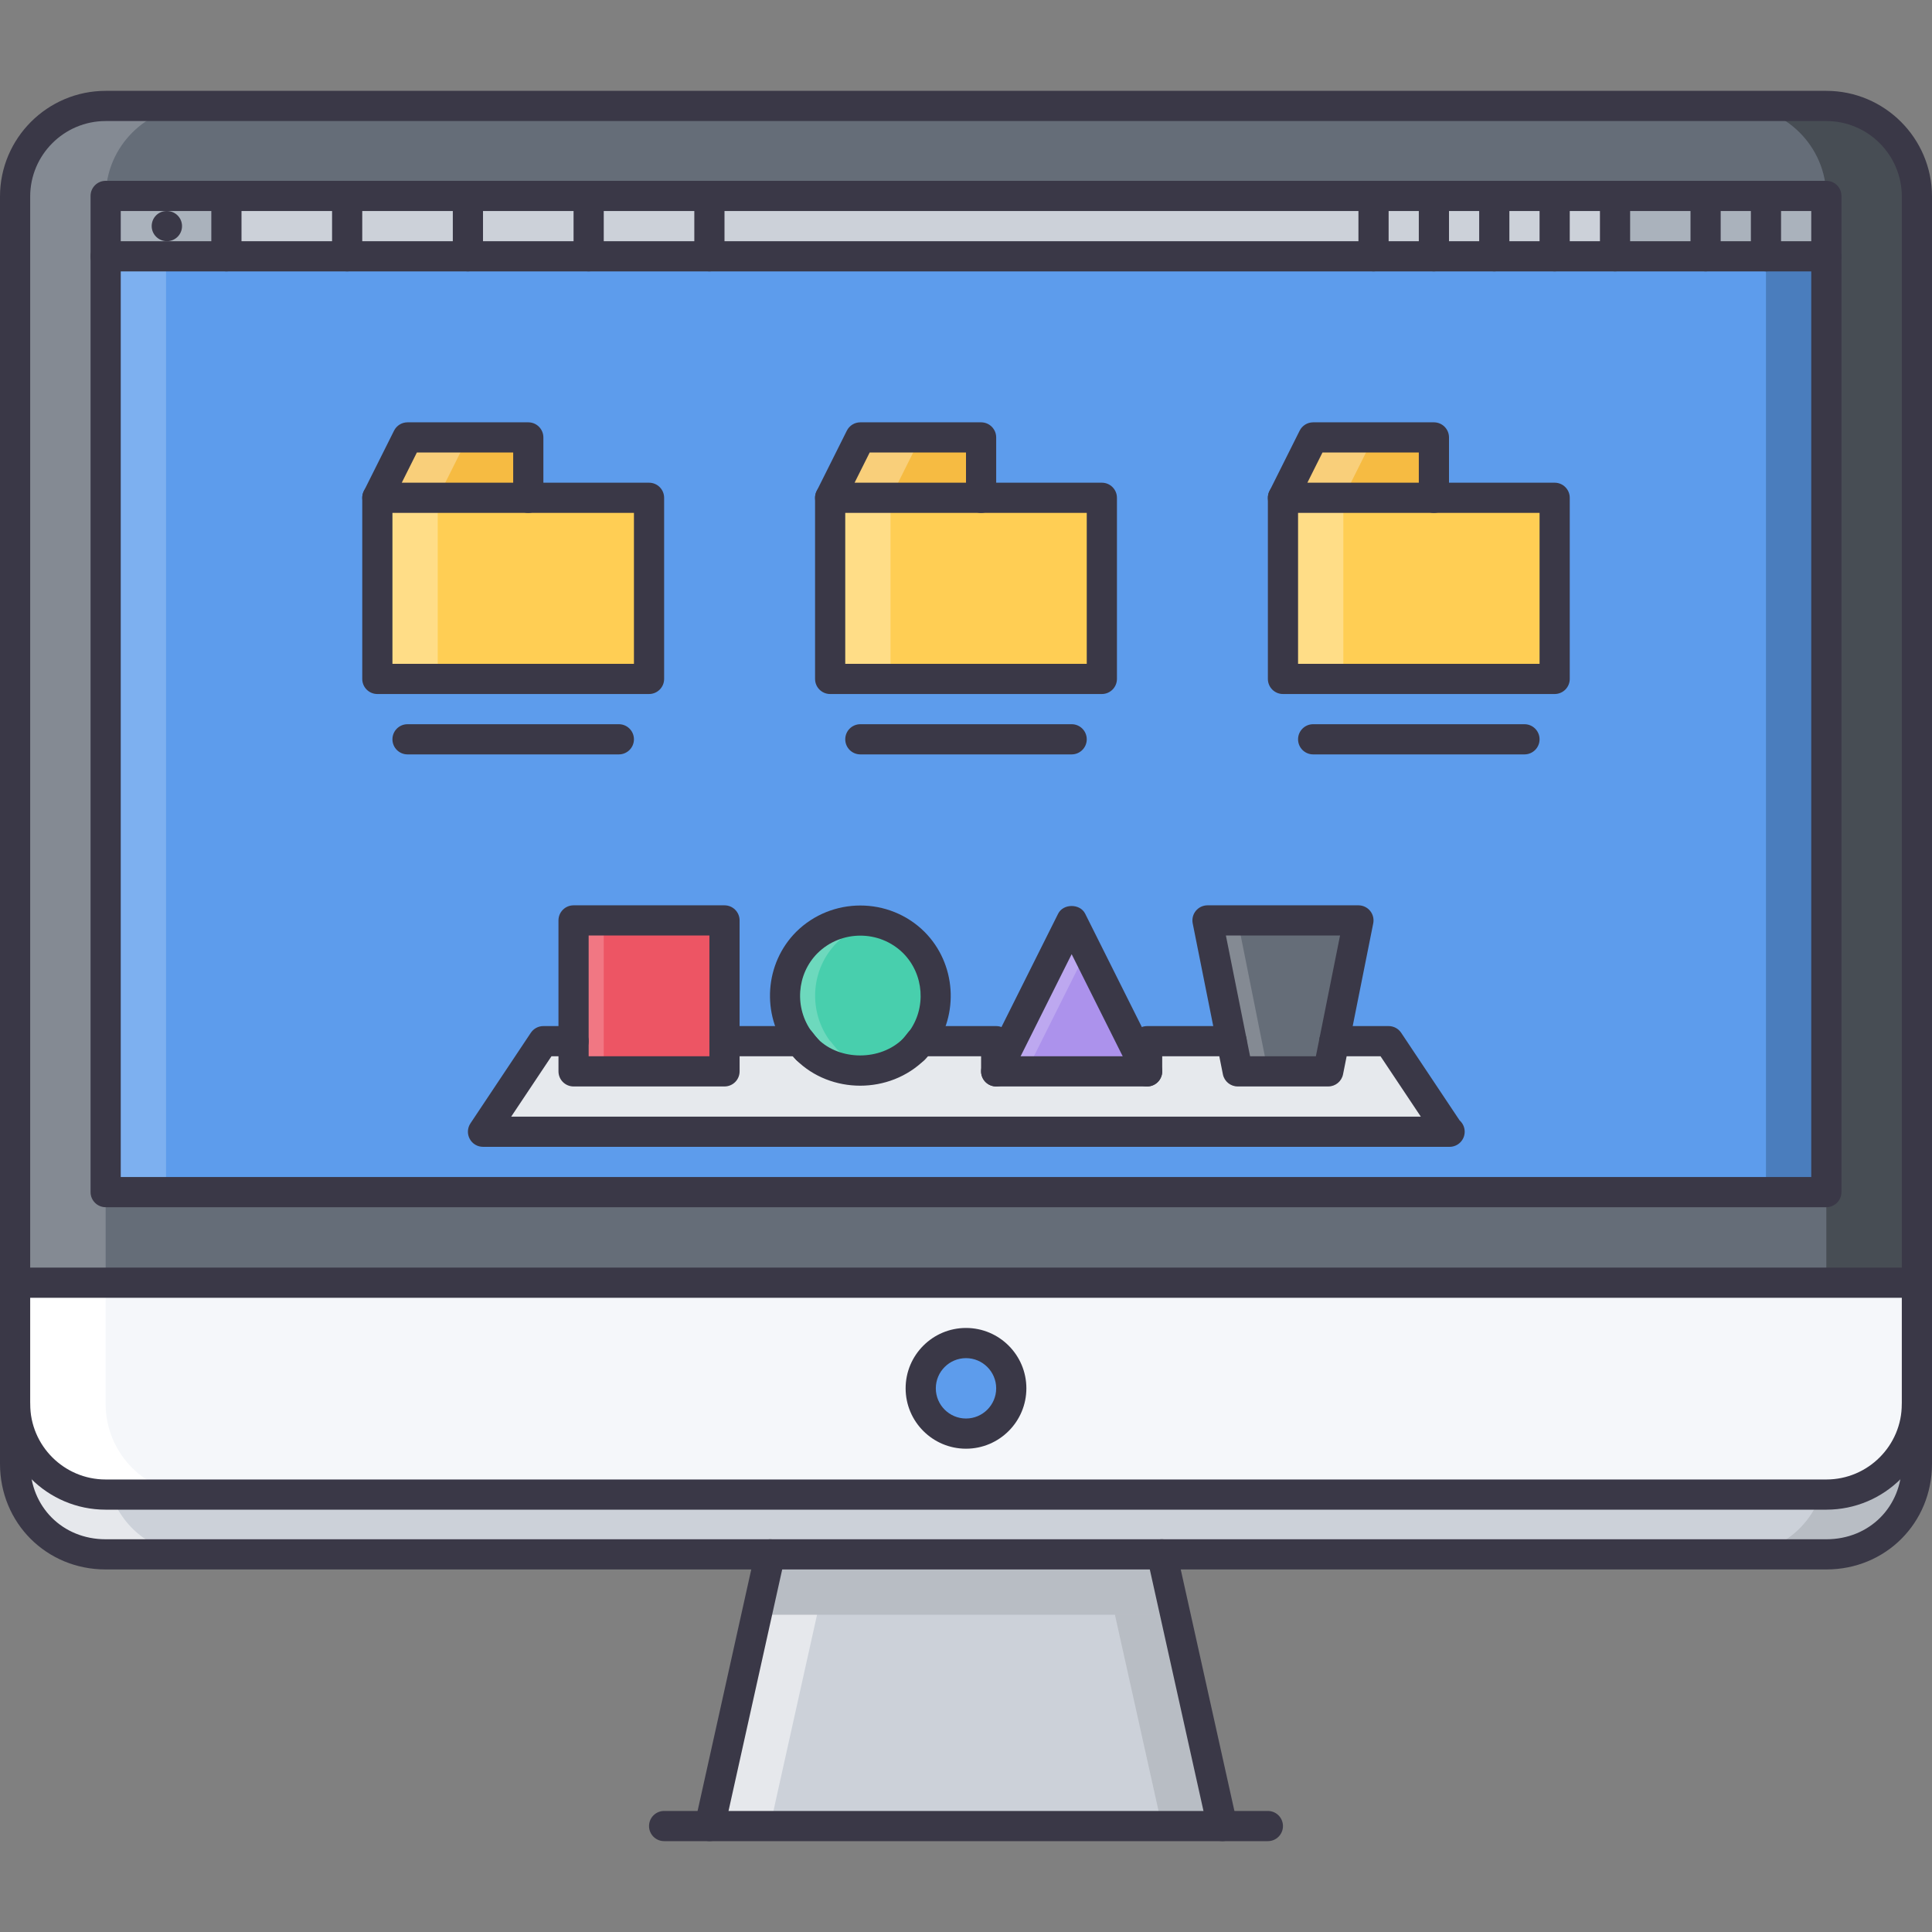 <svg xmlns="http://www.w3.org/2000/svg" xmlns:xlink="http://www.w3.org/1999/xlink" id="Capa_1" x="0px" y="0px" viewBox="0 0 511.874 511.874" style="enable-background:new 0 0 511.874 511.874;" xml:space="preserve">
<rect x="0" y="0" width="511.874" height="511.874" fill="#808080" stroke="none"/>
<path id="SVGCleanerId_0" style="fill:#5D9CEC;" d="M483.88,67.905v247.939H27.993V67.905h31.992h31.992h31.992h31.992h31.992  h175.956h15.996h15.996h15.996h15.996h23.994h15.996H483.88z M411.898,179.877v-47.988h-31.992v-15.996h-31.992l-7.998,15.996  v47.988H411.898z M383.906,299.848l-15.996-23.994h-14.395l6.396-31.992h-39.99l6.396,31.992h-22.393v7.998l-19.996-39.99  l-19.994,39.99v-7.998h-19.995c5.838-7.842,5.28-19.034-1.839-26.157c-7.838-7.757-20.476-7.757-28.313,0  c-7.119,7.123-7.678,18.315-1.839,26.157h-19.995v-31.992h-39.99v31.992h-7.998l-15.996,23.994H383.906z M291.927,179.877v-47.988  h-31.992v-15.996h-31.991l-7.998,15.996v47.988H291.927z M171.958,179.877v-47.988h-31.992v-15.996h-31.992l-7.998,15.996v47.988  H171.958z"></path>
<g>
	<path id="SVGCleanerId_0_1_" style="fill:#5D9CEC;" d="M483.88,67.905v247.939H27.993V67.905h31.992h31.992h31.992h31.992h31.992   h175.956h15.996h15.996h15.996h15.996h23.994h15.996H483.88z M411.898,179.877v-47.988h-31.992v-15.996h-31.992l-7.998,15.996   v47.988H411.898z M383.906,299.848l-15.996-23.994h-14.395l6.396-31.992h-39.99l6.396,31.992h-22.393v7.998l-19.996-39.99   l-19.994,39.99v-7.998h-19.995c5.838-7.842,5.28-19.034-1.839-26.157c-7.838-7.757-20.476-7.757-28.313,0   c-7.119,7.123-7.678,18.315-1.839,26.157h-19.995v-31.992h-39.99v31.992h-7.998l-15.996,23.994H383.906z M291.927,179.877v-47.988   h-31.992v-15.996h-31.991l-7.998,15.996v47.988H291.927z M171.958,179.877v-47.988h-31.992v-15.996h-31.992l-7.998,15.996v47.988   H171.958z"></path>
</g>
<path style="fill:#E6E9ED;" d="M367.91,275.854l15.996,23.994H127.969l15.996-23.994h7.998v7.998h39.99v-7.998h19.995  c0.558,0.719,1.121,1.438,1.839,2.155c7.838,7.764,20.476,7.764,28.313,0c0.719-0.718,1.281-1.437,1.839-2.155h19.995v7.998h39.99  v-7.998h22.393l1.602,7.998h23.994l1.602-7.998H367.91z"></path>
<polygon style="fill:#ED5564;" points="191.953,275.854 191.953,283.852 151.963,283.852 151.963,275.854 151.963,243.862   191.953,243.862 "></polygon>
<g style="opacity:0.2;">
	<polygon style="fill:#FFFFFF;" points="159.961,243.862 151.963,243.862 151.963,275.854 151.963,283.852 159.961,283.852    159.961,275.854  "></polygon>
</g>
<path style="fill:#48CFAD;" d="M242.101,249.697c7.119,7.123,7.678,18.315,1.839,26.157h-0.078  c-0.562,0.719-1.121,1.438-1.762,2.155c-7.838,7.764-20.476,7.764-28.313,0c-0.641-0.718-1.199-1.437-1.761-2.155h-0.078  c-5.839-7.842-5.28-19.034,1.839-26.157C221.625,241.94,234.263,241.94,242.101,249.697z"></path>
<g style="opacity:0.2;">
	<path style="fill:#FFFFFF;" d="M221.785,278.009c-0.641-0.718-1.199-1.437-1.761-2.155h-0.078   c-5.839-7.842-5.28-19.034,1.839-26.157c2.894-2.859,6.44-4.647,10.158-5.405c-6.358-1.281-13.208,0.508-18.156,5.405   c-7.119,7.123-7.678,18.315-1.839,26.157h0.078c0.562,0.719,1.12,1.438,1.761,2.155c4.948,4.897,11.798,6.687,18.156,5.405   C228.225,282.665,224.679,280.876,221.785,278.009z"></path>
</g>
<polygon style="fill:#656D78;" points="359.912,243.862 353.515,275.854 351.914,283.852 327.919,283.852 326.318,275.854   319.921,243.862 "></polygon>
<g style="opacity:0.2;">
	<polygon style="fill:#FFFFFF;" points="327.919,243.862 319.921,243.862 326.318,275.854 327.919,283.852 335.917,283.852    334.316,275.854  "></polygon>
</g>
<polygon style="fill:#AC92EC;" points="283.929,243.862 303.925,283.852 263.935,283.852 "></polygon>
<g style="opacity:0.2;">
	<polygon style="fill:#FFFFFF;" points="283.929,243.862 263.935,283.852 271.933,283.852 287.929,251.86  "></polygon>
</g>
<g style="opacity:0.1;">
	<path d="M483.88,371.987v-0.156v-31.992h23.994v31.992v0.156c0,13.2-10.793,23.994-23.994,23.994h-23.994   C473.087,395.981,483.88,385.187,483.88,371.987z"></path>
</g>
<rect x="27.997" y="51.909" style="fill:#AAB2BC;" width="31.992" height="15.996"></rect>
<g>
	<rect x="59.987" y="51.909" style="fill:#CCD1D9;" width="31.992" height="15.996"></rect>
	<rect x="91.977" y="51.909" style="fill:#CCD1D9;" width="31.992" height="15.996"></rect>
	<rect x="123.967" y="51.909" style="fill:#CCD1D9;" width="31.992" height="15.996"></rect>
	<rect x="155.967" y="51.909" style="fill:#CCD1D9;" width="31.992" height="15.996"></rect>
	<rect x="187.957" y="51.909" style="fill:#CCD1D9;" width="175.96" height="15.996"></rect>
</g>
<g>
	<rect x="467.887" y="51.909" style="fill:#AAB2BC;" width="15.996" height="15.996"></rect>
	<rect x="451.887" y="51.909" style="fill:#AAB2BC;" width="15.996" height="15.996"></rect>
	<rect x="427.897" y="51.909" style="fill:#AAB2BC;" width="23.994" height="15.996"></rect>
</g>
<g>
	<rect x="411.897" y="51.909" style="fill:#CCD1D9;" width="15.996" height="15.996"></rect>
	<rect x="395.897" y="51.909" style="fill:#CCD1D9;" width="15.996" height="15.996"></rect>
	<rect x="379.907" y="51.909" style="fill:#CCD1D9;" width="15.996" height="15.996"></rect>
	<rect x="363.907" y="51.909" style="fill:#CCD1D9;" width="15.996" height="15.996"></rect>
</g>
<polygon style="fill:#F6BB42;" points="379.906,115.893 379.906,131.889 339.916,131.889 347.914,115.893 "></polygon>
<polygon style="fill:#FFCE54;" points="411.898,131.889 411.898,179.877 339.916,179.877 339.916,131.889 379.906,131.889 "></polygon>
<g>
	<polygon style="fill:#F6BB42;" points="139.966,115.893 139.966,131.889 99.976,131.889 107.974,115.893  "></polygon>
	<polygon style="fill:#F6BB42;" points="259.935,115.893 259.935,131.889 219.946,131.889 227.944,115.893  "></polygon>
</g>
<g>
	<polygon style="fill:#FFCE54;" points="291.927,131.889 291.927,179.877 219.946,179.877 219.946,131.889 259.935,131.889  "></polygon>
	<polygon style="fill:#FFCE54;" points="171.958,131.889 171.958,179.877 99.976,179.877 99.976,131.889 139.966,131.889  "></polygon>
</g>
<g style="opacity:0.3;">
	<polygon style="fill:#FFFFFF;" points="123.97,115.893 107.974,115.893 99.976,131.889 99.976,179.877 115.972,179.877    115.972,131.889  "></polygon>
</g>
<g style="opacity:0.3;">
	<polygon style="fill:#FFFFFF;" points="243.94,115.893 227.944,115.893 219.946,131.889 219.946,179.877 235.942,179.877    235.942,131.889  "></polygon>
</g>
<g style="opacity:0.3;">
	<polygon style="fill:#FFFFFF;" points="363.91,115.893 347.914,115.893 339.916,131.889 339.916,179.877 355.912,179.877    355.912,131.889  "></polygon>
</g>
<g style="opacity:0.2;">
	<rect x="27.997" y="67.905" style="fill:#FFFFFF;" width="15.996" height="247.94"></rect>
</g>
<g style="opacity:0.2;">
	<rect x="467.887" y="67.905" width="15.996" height="247.94"></rect>
</g>
<path style="fill:#5D9CEC;" d="M255.937,355.834c6.639,0,11.996,5.358,11.996,11.997s-5.357,11.997-11.996,11.997  c-6.639,0-11.997-5.358-11.997-11.997S249.298,355.834,255.937,355.834z"></path>
<g>
	<path style="fill:#CCD1D9;" d="M507.875,371.987v15.84c0,13.513-10.48,23.994-23.994,23.994c-5.678,0-85.018,0-176.035,0   c-34.068,0-69.744,0-103.817,0c-91.017,0-170.357,0-176.035,0C14.478,411.821,4,401.34,4,387.827v-15.84   c0,13.2,10.798,23.994,23.994,23.994h227.943H483.88C497.082,395.981,507.875,385.187,507.875,371.987z"></path>
	<path style="fill:#CCD1D9;" d="M307.845,411.821l15.996,71.982H188.032l15.996-71.982   C238.102,411.821,273.777,411.821,307.845,411.821z"></path>
</g>
<g style="opacity:0.5;">
	<polygon style="fill:#FFFFFF;" points="200.478,427.817 188.032,483.803 204.028,483.803 216.474,427.817  "></polygon>
</g>
<g style="opacity:0.1;">
	<polygon points="311.392,427.817 323.841,483.803 307.845,483.803 295.396,427.817  "></polygon>
</g>
<g style="opacity:0.5;">
	<path style="fill:#FFFFFF;" d="M29.45,395.981h-1.457c-13.196,0-23.994-10.794-23.994-23.994v15.84   c0,13.513,10.478,23.994,23.994,23.994c1.73,0,10.357,0,23.994,0C41.369,411.821,32.711,405.306,29.45,395.981z"></path>
</g>
<g style="opacity:0.1;">
	<path d="M482.427,395.981h1.453c13.201,0,23.994-10.794,23.994-23.994v15.84c0,13.513-10.48,23.994-23.994,23.994   c-1.734,0-10.355,0-23.994,0C470.509,411.821,479.164,405.306,482.427,395.981z"></path>
</g>
<g>
	<path style="fill:#F5F7FA;" d="M507.875,339.838v32.148c0,13.2-10.793,23.994-23.994,23.994H255.937v-16.152   c6.639,0,11.996-5.358,11.996-11.997s-5.357-11.997-11.996-11.997v-15.996L507.875,339.838L507.875,339.838z"></path>
	<path style="fill:#F5F7FA;" d="M255.937,379.829v16.152H27.993c-13.196,0-23.994-10.794-23.994-23.994v-0.156v-31.992h251.938   v15.996c-6.639,0-11.997,5.358-11.997,11.997S249.298,379.829,255.937,379.829z"></path>
</g>
<path style="fill:#FFFFFF;" d="M27.993,371.987v-0.156v-31.992H3.999v31.992v0.156c0,13.2,10.798,23.994,23.994,23.994h23.994  C38.791,395.981,27.993,385.187,27.993,371.987z"></path>
<path style="fill:#656D78;" d="M507.875,52.065v287.773H255.937H3.999V52.065c0-13.191,10.798-23.994,23.994-23.994H483.88  C497.082,28.071,507.875,38.874,507.875,52.065z M483.88,315.844V67.905V51.909h-15.996h-15.996h-23.994h-15.996h-15.996h-15.996  H363.91H187.954h-31.992H123.97H91.978H59.985H27.993v15.996v247.939L483.88,315.844L483.88,315.844z"></path>
<g style="opacity:0.2;">
	<path style="fill:#FFFFFF;" d="M27.993,67.905v-15.84v-0.156h0.016c0.09-13.121,10.837-23.838,23.979-23.838H27.993   c-13.196,0-23.994,10.803-23.994,23.994v287.773h23.994v-23.994V67.905z"></path>
</g>
<g style="opacity:0.3;">
	<path d="M483.88,67.905v-15.84v-0.156h-0.016c-0.094-13.121-10.84-23.838-23.979-23.838h23.994   c13.201,0,23.994,10.803,23.994,23.994v287.773h-23.994v-23.994V67.905H483.88z"></path>
</g>
<g style="opacity:0.1;">
	<path d="M311.4,427.817l-3.555-15.996c-34.068,0-69.744,0-103.817,0l-3.554,15.996H311.4z"></path>
</g>
<g>
	<path style="fill:#3A3847;" d="M507.875,343.837H3.999c-2.21,0-3.999-1.789-3.999-3.999s1.789-3.999,3.999-3.999h503.875   c2.211,0,4,1.789,4,3.999S510.085,343.837,507.875,343.837z"></path>
	<path style="fill:#3A3847;" d="M255.937,383.828c-8.822,0-15.996-7.178-15.996-15.996c0-8.826,7.174-15.996,15.996-15.996   c8.826,0,15.996,7.17,15.996,15.996C271.933,376.65,264.763,383.828,255.937,383.828z M255.937,359.833   c-4.409,0-7.998,3.585-7.998,7.998c0,4.405,3.589,7.998,7.998,7.998c4.408,0,7.998-3.593,7.998-7.998   C263.935,363.418,260.345,359.833,255.937,359.833z"></path>
	<path style="fill:#3A3847;" d="M188.036,487.802c-0.289,0-0.578-0.031-0.871-0.094c-2.156-0.484-3.515-2.617-3.038-4.772   l15.996-71.982c0.48-2.155,2.644-3.491,4.772-3.038c2.156,0.477,3.515,2.616,3.039,4.771l-15.997,71.982   C191.523,486.529,189.867,487.802,188.036,487.802z"></path>
	<path style="fill:#3A3847;" d="M323.841,487.802c-1.834,0-3.49-1.273-3.904-3.133l-15.996-71.982   c-0.477-2.155,0.883-4.295,3.039-4.771c2.146-0.461,4.295,0.883,4.771,3.038l15.996,71.982c0.477,2.155-0.883,4.288-3.039,4.772   C324.419,487.771,324.123,487.802,323.841,487.802z"></path>
	<path style="fill:#3A3847;" d="M335.917,487.802h-159.96c-2.211,0-3.999-1.789-3.999-3.999c0-2.211,1.788-3.999,3.999-3.999h159.96   c2.211,0,3.998,1.788,3.998,3.999C339.916,486.013,338.128,487.802,335.917,487.802z"></path>
	<path style="fill:#3A3847;" d="M483.88,319.843H27.993c-2.21,0-3.999-1.789-3.999-3.999V51.909c0-2.21,1.789-3.999,3.999-3.999   H483.88c2.211,0,4,1.789,4,3.999v263.936C487.88,318.054,486.091,319.843,483.88,319.843z M31.992,311.845h447.89V55.908H31.992   V311.845z"></path>
	<path style="fill:#3A3847;" d="M483.88,71.904H27.993c-2.21,0-3.999-1.788-3.999-3.999c0-2.21,1.789-3.999,3.999-3.999H483.88   c2.211,0,4,1.789,4,3.999C487.88,70.116,486.091,71.904,483.88,71.904z"></path>
	<path style="fill:#3A3847;" d="M59.985,71.904c-2.21,0-3.999-1.788-3.999-3.999V51.909c0-2.21,1.789-3.999,3.999-3.999   s3.999,1.789,3.999,3.999v15.996C63.984,70.116,62.196,71.904,59.985,71.904z"></path>
	<path style="fill:#3A3847;" d="M91.978,71.904c-2.21,0-3.999-1.788-3.999-3.999V51.909c0-2.21,1.789-3.999,3.999-3.999   c2.21,0,3.999,1.789,3.999,3.999v15.996C95.977,70.116,94.187,71.904,91.978,71.904z"></path>
	<path style="fill:#3A3847;" d="M123.97,71.904c-2.21,0-3.999-1.788-3.999-3.999V51.909c0-2.21,1.789-3.999,3.999-3.999   c2.21,0,3.999,1.789,3.999,3.999v15.996C127.969,70.116,126.18,71.904,123.97,71.904z"></path>
	<path style="fill:#3A3847;" d="M155.962,71.904c-2.211,0-3.999-1.788-3.999-3.999V51.909c0-2.21,1.788-3.999,3.999-3.999   c2.21,0,3.999,1.789,3.999,3.999v15.996C159.961,70.116,158.172,71.904,155.962,71.904z"></path>
	<path style="fill:#3A3847;" d="M187.954,71.904c-2.211,0-3.999-1.788-3.999-3.999V51.909c0-2.21,1.788-3.999,3.999-3.999   c2.21,0,3.999,1.789,3.999,3.999v15.996C191.953,70.116,190.164,71.904,187.954,71.904z"></path>
	<path style="fill:#3A3847;" d="M467.884,71.904c-2.209,0-3.998-1.788-3.998-3.999V51.909c0-2.21,1.789-3.999,3.998-3.999   c2.211,0,4,1.789,4,3.999v15.996C471.884,70.116,470.095,71.904,467.884,71.904z"></path>
	<path style="fill:#3A3847;" d="M451.888,71.904c-2.209,0-3.998-1.788-3.998-3.999V51.909c0-2.21,1.789-3.999,3.998-3.999   c2.211,0,4,1.789,4,3.999v15.996C455.888,70.116,454.099,71.904,451.888,71.904z"></path>
	<path style="fill:#3A3847;" d="M427.894,71.904c-2.209,0-3.998-1.788-3.998-3.999V51.909c0-2.21,1.789-3.999,3.998-3.999   c2.211,0,4,1.789,4,3.999v15.996C431.894,70.116,430.105,71.904,427.894,71.904z"></path>
	<path style="fill:#3A3847;" d="M411.898,71.904c-2.209,0-3.998-1.788-3.998-3.999V51.909c0-2.21,1.789-3.999,3.998-3.999   c2.211,0,4,1.789,4,3.999v15.996C415.898,70.116,414.109,71.904,411.898,71.904z"></path>
	<path style="fill:#3A3847;" d="M395.902,71.904c-2.209,0-3.998-1.788-3.998-3.999V51.909c0-2.21,1.789-3.999,3.998-3.999   c2.211,0,4,1.789,4,3.999v15.996C399.902,70.116,398.113,71.904,395.902,71.904z"></path>
	<path style="fill:#3A3847;" d="M379.906,71.904c-2.209,0-3.998-1.788-3.998-3.999V51.909c0-2.21,1.789-3.999,3.998-3.999   c2.211,0,4,1.789,4,3.999v15.996C383.906,70.116,382.117,71.904,379.906,71.904z"></path>
	<path style="fill:#3A3847;" d="M363.91,71.904c-2.209,0-3.998-1.788-3.998-3.999V51.909c0-2.21,1.789-3.999,3.998-3.999   c2.211,0,4,1.789,4,3.999v15.996C367.91,70.116,366.121,71.904,363.91,71.904z"></path>
	<path style="fill:#3A3847;" d="M191.953,279.853c-2.211,0-3.999-1.789-3.999-3.999v-27.993h-31.992v27.993   c0,2.21-1.789,3.999-3.999,3.999c-2.211,0-3.999-1.789-3.999-3.999v-31.992c0-2.21,1.788-3.999,3.999-3.999h39.99   c2.21,0,3.999,1.789,3.999,3.999v31.992C195.952,278.064,194.163,279.853,191.953,279.853z"></path>
	<path style="fill:#3A3847;" d="M303.925,287.851c-1.469,0-2.875-0.812-3.578-2.211l-16.418-32.835l-16.416,32.835   c-0.992,1.977-3.391,2.773-5.367,1.789c-1.977-0.992-2.775-3.39-1.789-5.365l19.996-39.991c1.359-2.71,5.795-2.71,7.154,0   l19.994,39.991c0.984,1.976,0.188,4.373-1.787,5.365C305.144,287.71,304.535,287.851,303.925,287.851z"></path>
	<path style="fill:#3A3847;" d="M353.523,279.853c-0.266,0-0.531-0.023-0.797-0.078c-2.156-0.438-3.562-2.538-3.133-4.71   l5.445-27.204h-30.244l5.445,27.204c0.43,2.172-0.977,4.272-3.133,4.71c-2.188,0.445-4.279-0.977-4.709-3.14l-6.398-31.992   c-0.234-1.172,0.07-2.391,0.828-3.319c0.766-0.922,1.891-1.461,3.094-1.461h39.99c1.203,0,2.328,0.539,3.092,1.461   c0.758,0.929,1.062,2.147,0.828,3.319l-6.396,31.992C357.052,278.541,355.38,279.853,353.523,279.853z"></path>
	<path style="fill:#3A3847;" d="M242.101,282.009c-1.023,0-2.046-0.391-2.827-1.172c-1.562-1.562-1.562-4.093,0-5.655   c0.594-0.593,1.05-1.194,1.507-1.78c4.694-6.304,4.065-15.301-1.507-20.878c-6.245-6.171-16.414-6.187-22.674,0.016   c-5.557,5.562-6.186,14.559-1.445,20.925c0.41,0.523,0.867,1.125,1.46,1.718c1.562,1.562,1.562,4.093,0,5.655s-4.093,1.562-5.655,0   c-0.844-0.844-1.512-1.688-2.171-2.531c-7.143-9.591-6.19-23.08,2.171-31.438c9.373-9.278,24.604-9.271,33.952-0.016   c8.377,8.373,9.33,21.862,2.234,31.391c-0.707,0.906-1.375,1.75-2.219,2.594C244.147,281.619,243.124,282.009,242.101,282.009z"></path>
	<path style="fill:#3A3847;" d="M384.062,303.847c-0.047-0.008-0.109-0.008-0.156,0H127.969c-1.477,0-2.832-0.812-3.526-2.117   c-0.695-1.296-0.617-2.874,0.199-4.1l15.996-23.994c0.742-1.117,1.992-1.781,3.328-1.781h7.998c2.21,0,3.999,1.789,3.999,3.999   v3.999h31.992v-3.999c0-2.21,1.788-3.999,3.999-3.999h19.995c1.229,0,2.468,0.562,3.226,1.531c0.598,0.766,1.066,1.366,1.597,1.968   c5.733,5.647,16.441,5.827,22.518-0.188c0.359-0.414,0.828-1.015,1.292-1.616c0.757-0.969,2.05-1.695,3.281-1.695h20.073   c2.211,0,3.998,1.789,3.998,3.999v3.999h31.992v-3.999c0-2.21,1.789-3.999,4-3.999h22.393c1.906,0,3.547,1.344,3.922,3.21   l0.961,4.788h17.432l0.961-4.788c0.375-1.866,2.016-3.21,3.922-3.21h14.395c1.336,0,2.586,0.664,3.326,1.781l15.482,23.213   c0.826,0.734,1.342,1.804,1.342,2.999C388.06,302.058,386.273,303.847,384.062,303.847z M135.439,295.849h241l-10.67-15.996h-8.982   l-0.953,4.78c-0.375,1.874-2.014,3.218-3.92,3.218H327.92c-1.906,0-3.547-1.344-3.922-3.218l-0.951-4.78h-15.123v3.999   c0,2.21-1.787,3.999-3.998,3.999h-39.99c-2.211,0-4-1.789-4-3.999v-3.999h-14.144c-0.234,0.281-0.465,0.547-0.707,0.82   c-9.427,9.365-25.025,9.178-34.108,0.18c-0.324-0.359-0.609-0.688-0.871-1h-14.152v3.999c0,2.21-1.789,3.999-3.999,3.999h-39.99   c-2.211,0-3.999-1.789-3.999-3.999v-3.999h-1.859L135.439,295.849z"></path>
	<path style="fill:#3A3847;" d="M171.958,183.876H99.976c-2.21,0-3.999-1.788-3.999-3.999v-47.988c0-2.21,1.789-3.999,3.999-3.999   c2.21,0,3.999,1.789,3.999,3.999v43.989h63.984v-39.99h-27.993c-2.211,0-3.999-1.788-3.999-3.999c0-2.21,1.788-3.999,3.999-3.999   h31.992c2.21,0,3.999,1.789,3.999,3.999v47.988C175.957,182.088,174.168,183.876,171.958,183.876z"></path>
	<path style="fill:#3A3847;" d="M139.966,135.888h-39.99c-1.387,0-2.671-0.719-3.401-1.897c-0.73-1.18-0.797-2.656-0.176-3.89   l7.998-15.996c0.679-1.359,2.062-2.211,3.577-2.211h31.992c2.21,0,3.999,1.789,3.999,3.999v15.996   C143.965,134.1,142.176,135.888,139.966,135.888z M106.446,127.89h29.521v-7.998h-25.521L106.446,127.89z"></path>
	<path style="fill:#3A3847;" d="M163.96,199.873h-55.986c-2.21,0-3.999-1.788-3.999-3.999c0-2.21,1.789-3.999,3.999-3.999h55.986   c2.21,0,3.999,1.789,3.999,3.999C167.959,198.084,166.17,199.873,163.96,199.873z"></path>
	<path style="fill:#3A3847;" d="M291.927,183.876h-71.981c-2.211,0-3.999-1.788-3.999-3.999v-47.988c0-2.21,1.788-3.999,3.999-3.999   c2.21,0,3.999,1.789,3.999,3.999v43.989h63.984v-39.99h-27.994c-2.209,0-3.998-1.788-3.998-3.999c0-2.21,1.789-3.999,3.998-3.999   h31.992c2.211,0,4,1.789,4,3.999v47.988C295.927,182.088,294.138,183.876,291.927,183.876z"></path>
	<path style="fill:#3A3847;" d="M259.935,135.888h-39.989c-1.387,0-2.672-0.719-3.402-1.897c-0.73-1.18-0.796-2.656-0.176-3.89   l7.998-15.996c0.679-1.359,2.062-2.211,3.578-2.211h31.991c2.211,0,4,1.789,4,3.999v15.996   C263.935,134.1,262.146,135.888,259.935,135.888z M226.417,127.89h29.52v-7.998h-25.521L226.417,127.89z"></path>
	<path style="fill:#3A3847;" d="M283.929,199.873h-55.985c-2.211,0-3.999-1.788-3.999-3.999c0-2.21,1.788-3.999,3.999-3.999h55.985   c2.211,0,4,1.789,4,3.999S286.14,199.873,283.929,199.873z"></path>
	<path style="fill:#3A3847;" d="M411.898,183.876h-71.982c-2.209,0-3.998-1.788-3.998-3.999v-47.988c0-2.21,1.789-3.999,3.998-3.999   c2.211,0,4,1.789,4,3.999v43.989H407.9v-39.99h-27.994c-2.209,0-3.998-1.788-3.998-3.999c0-2.21,1.789-3.999,3.998-3.999h31.992   c2.211,0,4,1.789,4,3.999v47.988C415.898,182.088,414.109,183.876,411.898,183.876z"></path>
	<path style="fill:#3A3847;" d="M379.906,135.888h-39.99c-1.389,0-2.67-0.719-3.404-1.897c-0.727-1.18-0.797-2.656-0.172-3.89   l7.998-15.996c0.68-1.359,2.062-2.211,3.576-2.211h31.992c2.211,0,4,1.789,4,3.999v15.996   C383.906,134.1,382.117,135.888,379.906,135.888z M346.384,127.89h29.523v-7.998h-25.525L346.384,127.89z"></path>
	<path style="fill:#3A3847;" d="M403.9,199.873h-55.986c-2.209,0-3.998-1.788-3.998-3.999c0-2.21,1.789-3.999,3.998-3.999H403.9   c2.211,0,4,1.789,4,3.999S406.111,199.873,403.9,199.873z"></path>
	<path style="fill:#3A3847;" d="M483.88,399.98H27.993C12.559,399.98,0,387.42,0,371.987c0-0.023,0-0.055,0-0.078s0-0.055,0-0.078   V52.065c0-15.434,12.56-27.993,27.993-27.993H483.88c15.434,0,27.994,12.56,27.994,27.993v319.922   C511.875,387.42,499.314,399.98,483.88,399.98z M7.998,371.909c0,0.023,0,0.055,0,0.078c0,11.028,8.971,19.995,19.995,19.995   H483.88c11.029,0,19.996-8.967,19.996-19.995V52.065c0-11.021-8.967-19.995-19.996-19.995H27.993   c-11.024,0-19.995,8.975-19.995,19.995v319.766C7.998,371.854,7.998,371.885,7.998,371.909z"></path>
	<path style="fill:#3A3847;" d="M483.88,415.82H27.993C12.298,415.82,0,403.518,0,387.827v-15.84c0-2.21,1.789-4.077,3.999-4.077   s3.999,1.711,3.999,3.921v15.996c0,11.396,8.596,19.995,19.995,19.995H483.88c11.404,0,19.996-8.6,19.996-19.995v-15.84   c0-2.21,1.789-3.999,3.998-3.999c2.211,0,4,1.789,4,3.999v15.84C511.875,403.518,499.58,415.82,483.88,415.82z"></path>
	<path style="fill:#3A3847;" d="M44.228,63.906c-2.207,0-4.038-1.788-4.038-3.999c0-2.21,1.75-3.999,3.96-3.999h0.078   c2.21,0,3.999,1.789,3.999,3.999C48.227,62.118,46.437,63.906,44.228,63.906z"></path>
</g>
<g>
</g>
<g>
</g>
<g>
</g>
<g>
</g>
<g>
</g>
<g>
</g>
<g>
</g>
<g>
</g>
<g>
</g>
<g>
</g>
<g>
</g>
<g>
</g>
<g>
</g>
<g>
</g>
<g>
</g>
</svg>